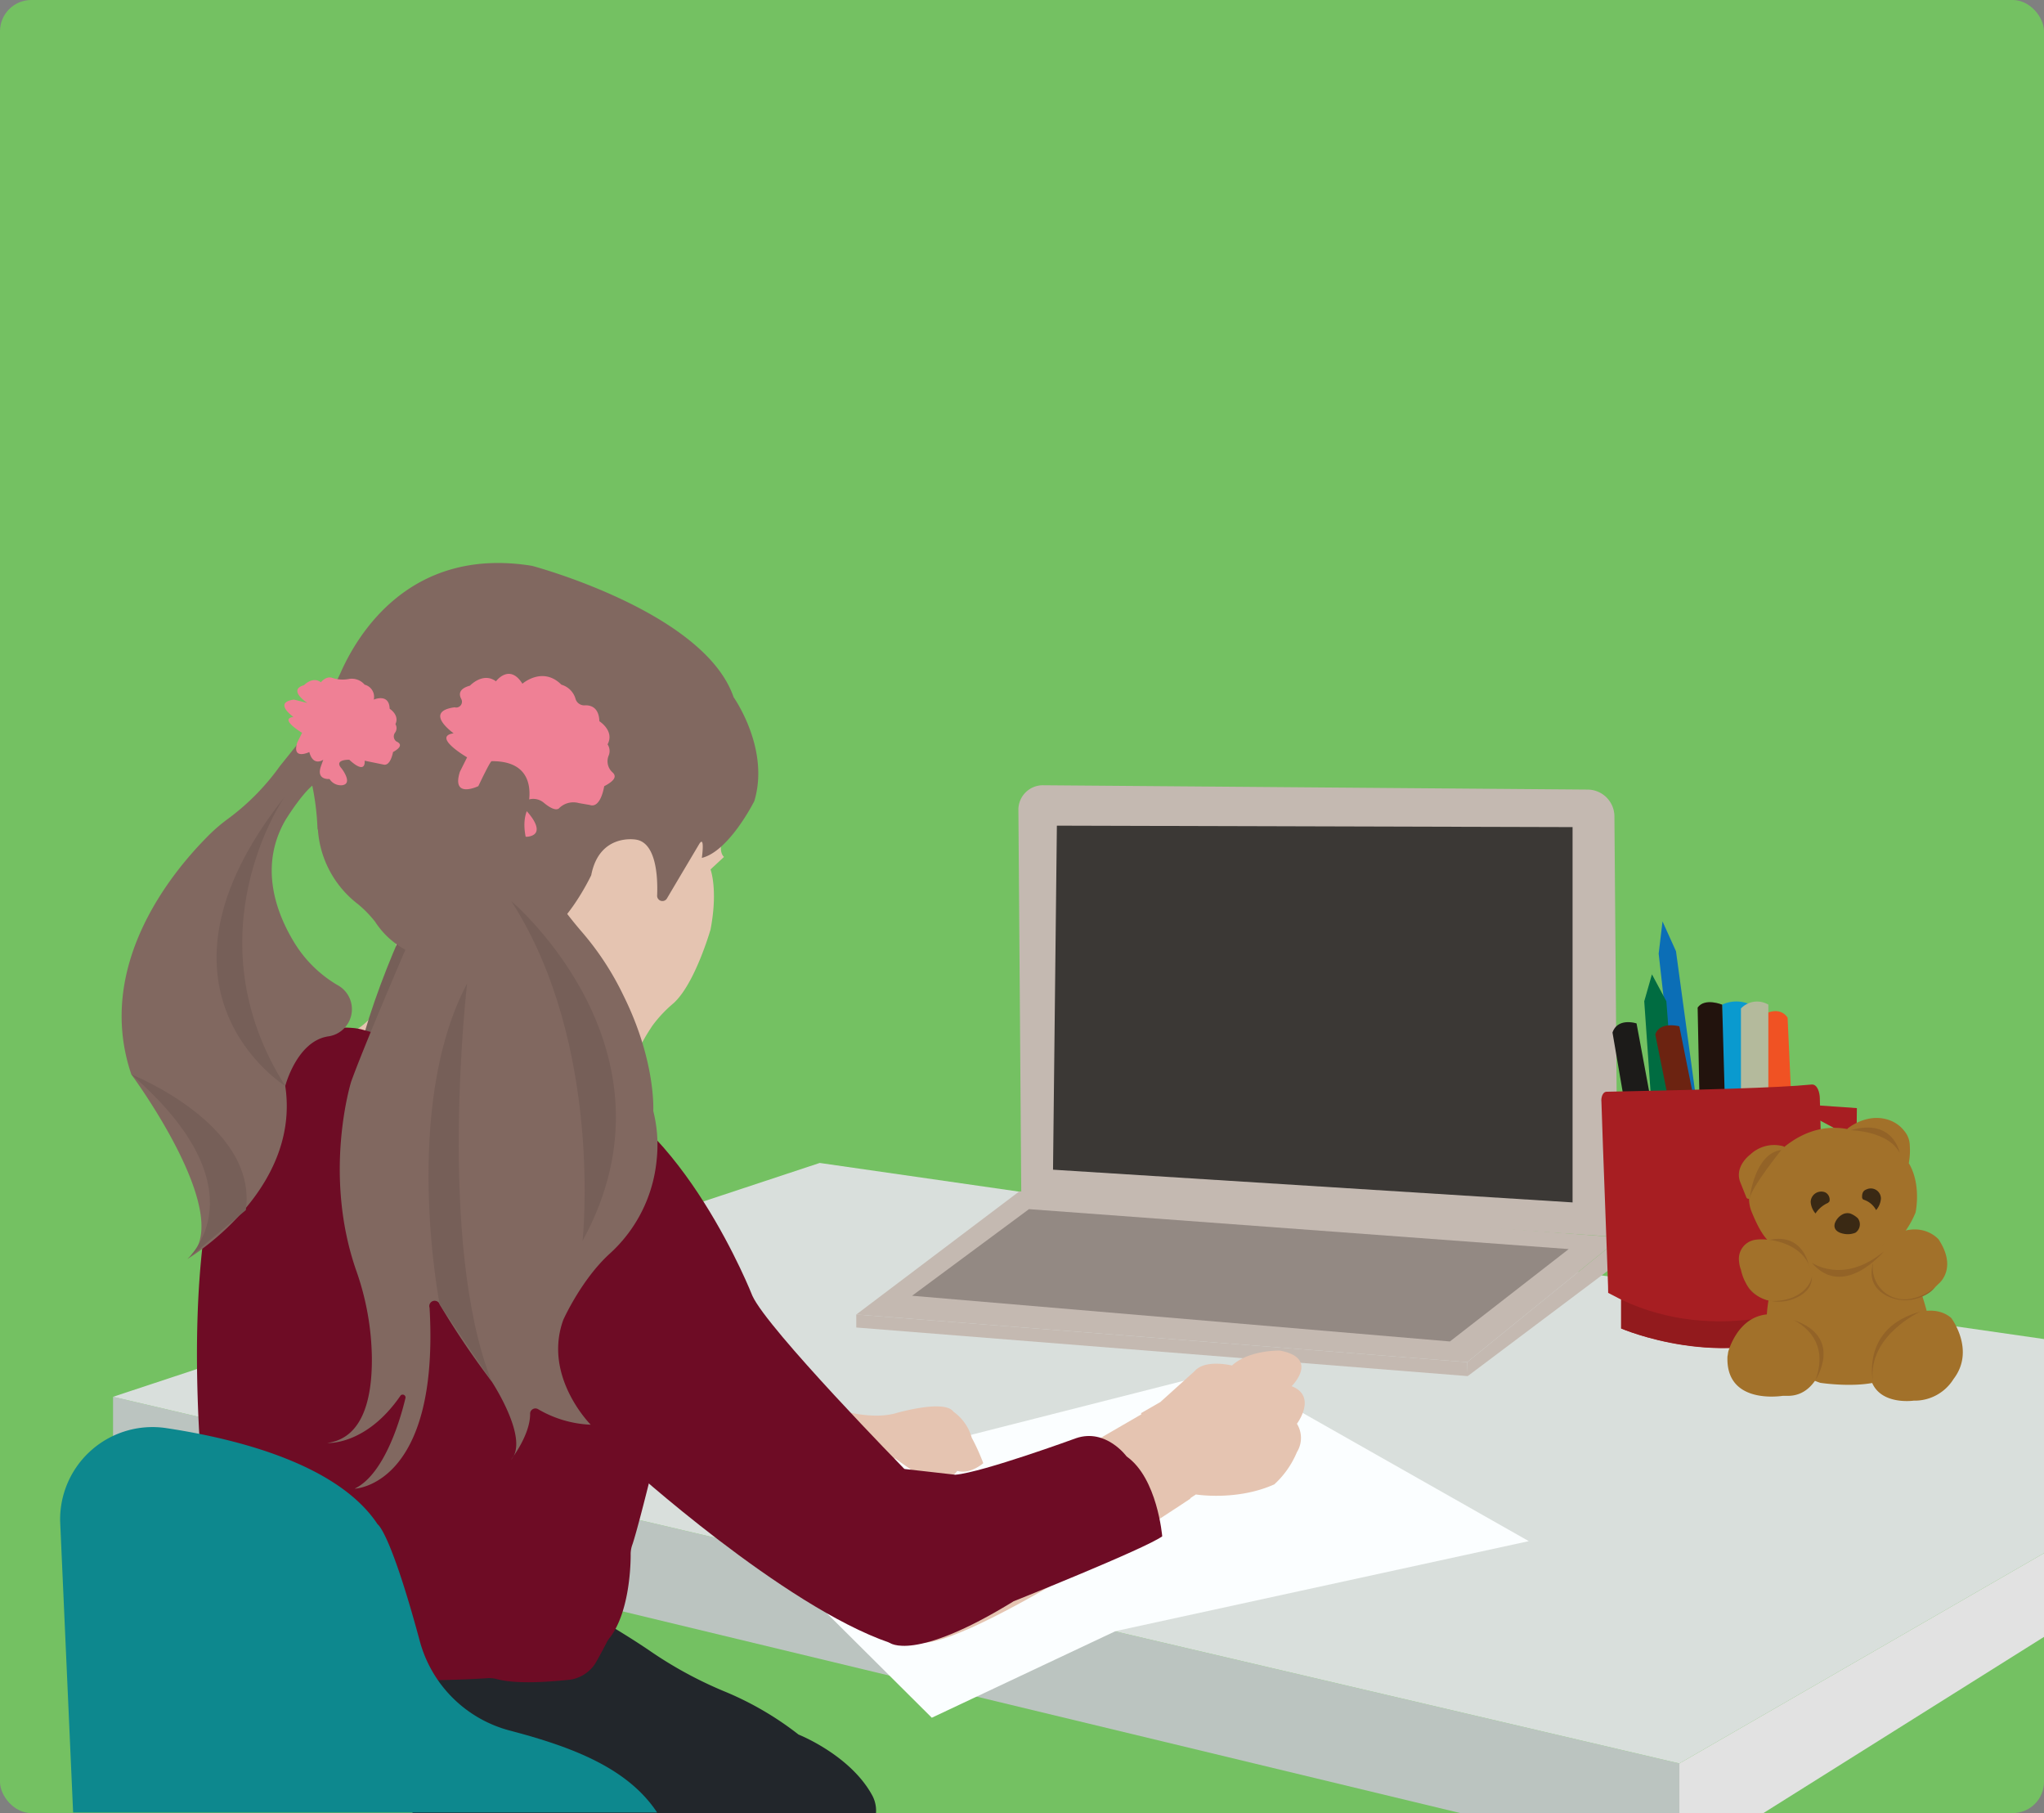 <svg xmlns="http://www.w3.org/2000/svg" viewBox="0 0 424.9 376.8"><rect x="0" y="0" width="424.9" height="376.8" fill="#808080" stroke="none"/><defs><style>.cls-1{fill:#74c162;}.cls-2{fill:#bbc4c0;}.cls-3{fill:#d9dfdc;}.cls-4{fill:#c4b9b1;}.cls-5{fill:#fbfeff;}.cls-6{fill:#e5c4b1;}.cls-7{fill:#0b6eb6;}.cls-8{fill:#006c41;}.cls-9{fill:#6e0c25;}.cls-10{fill:#3b3835;}.cls-11{fill:#ee3c92;}.cls-12{fill:#6c2311;}.cls-13{fill:#0a9acf;}.cls-14{fill:#1c1b19;}.cls-15{fill:#f05223;}.cls-16{fill:#b4ba9c;}.cls-17{fill:#22130d;}.cls-18{fill:#a71e22;}.cls-19{fill:#921a1d;}.cls-20{fill:#a2712a;}.cls-21{fill:#3a2914;}.cls-22{fill:#936327;}.cls-23{fill:#938983;}.cls-24{fill:#765f58;}.cls-25{fill:#e2e2e2;}.cls-26{fill:#22262b;}.cls-27{fill:#816860;}.cls-28{fill:#ef8095;}.cls-29{fill:#0d888e;}</style></defs><g id="Layer_2" data-name="Layer 2"><g id="Vectors"><rect class="cls-1" width="424.9" height="376.82" rx="6.5"/><polygon class="cls-2" points="23.5 309.4 303.5 376.8 349.1 376.8 349.1 366.5 23.5 290.3 23.5 309.4"/><polygon class="cls-3" points="424.9 278.3 170.4 241.7 23.5 290.3 349.1 366.5 424.9 322.8 424.9 278.3"/><path class="cls-4" d="M211.7,168.1l.6,80.4,124,8.6-.7-87.4a5.6,5.6,0,0,0-5.5-5.6l-113.4-.9A5.1,5.1,0,0,0,211.7,168.1Z"/><polygon class="cls-5" points="153.3 316.8 193.7 357 231.9 339 317.8 320.3 255 284.7 157.8 309.4 153.3 316.8"/><path class="cls-6" d="M81.6,185.2s5.2,24.4-10.5,30.3c0,0,22.8,18.5,44.6,11.4,0,0,1.2-17.3,10.6-20.1C126.3,206.8,104.8,180.1,81.6,185.2Z"/><path class="cls-6" d="M147.7,142.3s9.7,13.3,3.5,28.9c0,0-2.5,5.2-.7,6.9l-2.8,2.6h0s1.6,4.2,0,12.5c0,0-3.3,11.5-7.8,15.4a26.7,26.7,0,0,0-4.3,4.6c-.6.9-1.3,2-1.9,3.1a5.6,5.6,0,0,1-5.5,3c-6.3-.4-18-3.1-27-16.1,0,0-29.8-13.5-21.1-38.2,0,0-1.6-39.3,28.9-40.5C109,124.5,130.8,121.9,147.7,142.3Z"/><path class="cls-6" d="M240.1,292.3s10.9,6.9,7.3,19.2c0,0-46.5,31.3-56.4,29.9,0,0-15.3-15.3-.9-30.6,0,0,33.9-8.3,39.3-12.3Z"/><path class="cls-6" d="M173.1,292.6s7.1,2.6,12.8,1.2c0,0,10.4-3.1,12.3-.4a9.9,9.9,0,0,1,3.8,5.4,43.6,43.6,0,0,1,2.4,5.3s-2.7,2.4-5.4,1.6c0,0-2.8,4.1-8.1.8l-5-3.5,1.3,3.1S172.9,311.6,173.1,292.6Z"/><path class="cls-7" d="M345.6,191.5l-.8,6.7,4.2,37.4s3,1.4,4.4-1.2l-5-36.7Z"/><path class="cls-8" d="M341.8,208.1l1.6-5.6,3,5.6,2.1,27.5a2.6,2.6,0,0,1-3.2,2.7,2,2,0,0,1-1.5-1.5Z"/><path class="cls-9" d="M184.2,307s-10.5,23.7.7,34.4c0,0,5,4.2,25.8-8.6,0,0,27.3-10.9,30.9-13.5,0,0-1-12.1-7.4-16.6,0,0-4.3-5.9-10.5-3.8,0,0-19.4,7.1-25.1,7.6L188,305.3Z"/><polygon class="cls-4" points="178 273.2 211.9 247.6 336.9 257.2 305 283.1 178 273.2"/><polygon class="cls-4" points="305.1 286 305 283.1 336.9 257.2 336.9 262.1 305.1 286"/><polygon class="cls-4" points="178 273.2 305 283.1 305.1 286 178 275.9 178 273.2"/><path class="cls-6" d="M256.1,283.8s-5.6-1.4-7.8,1.2l-7.1,6.4-4,2.3s2.2,12.2,8.5,18.8l2.9-1.9s8.5,1.4,16.3-2.1a19,19,0,0,0,4.7-6.7,5.6,5.6,0,0,0,0-5.9s4.3-5.7-1.1-7.8c0,0,5.9-5.8-2.4-7.4C266.1,280.7,259.7,280.5,256.1,283.8Z"/><polygon class="cls-10" points="219.7 171.6 218.9 243.1 326.9 249.9 326.9 171.9 219.7 171.6"/><path class="cls-11" d="M363.2,215.8l.7,22s3.6,2,5.8-1l-.6-21.5S365.6,213.5,363.2,215.8Z"/><path class="cls-12" d="M344.1,215l5,24.9a3.9,3.9,0,0,0,5-1.5l-5-25.1S345,212.2,344.1,215Z"/><path class="cls-13" d="M358,208.8v31.5s2.4,2.5,5.9-.4V208.8A6.9,6.9,0,0,0,358,208.8Z"/><path class="cls-14" d="M335.2,214.6l3.4,19.8a3.9,3.9,0,0,0,5.5-.7l-3.9-21S336.3,211.4,335.2,214.6Z"/><path class="cls-15" d="M366.4,211l1.2,23.4s3.2,2.4,5-1l-1-21.9S370.1,208.8,366.4,211Z"/><path class="cls-16" d="M361.9,209.6v25.6s3.7,2.3,5.7-.8V208.8A4.6,4.6,0,0,0,361.9,209.6Z"/><path class="cls-17" d="M352.9,209.4l.5,25s3.5,2.3,5.3-.7l-.7-24.9S354.4,207.3,352.9,209.4Z"/><path class="cls-18" d="M334,226.9c-.9,0-1.2,1.3-1.1,2.1.2,7.2,1.5,39.8,1.4,39.7l2.7,1.4v6s21.1,9.2,39.9,0V271l2.5-.9-1.1-41.8c0-1.2-.5-3-1.7-2.9C369.7,226.1,353.2,226.5,334,226.9Z"/><polygon class="cls-18" points="375.9 229.6 386 230.3 385.7 259.8 379.4 265.6 379.4 263.2 382.3 259.9 382.5 235.1 375.2 231.2 375.9 229.6"/><path class="cls-19" d="M337,270.1v6s21.3,9.1,39.9,0V271S357.2,279.7,337,270.1Z"/><path class="cls-20" d="M364.1,246.3a7.5,7.5,0,0,0,0,5.5c.9,2.2,2.3,5.3,4,6.5,0,0,5.6,5,9.4,5.7,0,0,8.6.5,13.4-3.1a19.6,19.6,0,0,0,7.3-8.9s2.6-11.7-7.4-14.8l-2.2-.9c-2.7-1.5-10.7-4.7-19.2,3.4A12.5,12.5,0,0,0,364.1,246.3Z"/><path class="cls-20" d="M384,234.6s4.2-3.6,9-1.7a6.8,6.8,0,0,1,2.9,2.2,4.8,4.8,0,0,1,1.1,3,14.3,14.3,0,0,1-.2,3.6S388.7,241.3,384,234.6Z"/><path class="cls-20" d="M371,238.7a.5.5,0,0,0-.4-.5,7.2,7.2,0,0,0-6.7,1.7s-3.5,2.5-2.1,5.9l1.2,3a.5.5,0,0,0,.7.3A11.7,11.7,0,0,0,371,238.7Z"/><path class="cls-20" d="M359.1,281.9c.1-.4.1-.8.2-1.1.7-2.2,3.4-8.8,10.7-7.5,0,0,7.3-.1,8.8,8.9a5.4,5.4,0,0,1-.3,2.5c-.8,2-2.8,5.5-7,5.4h-.9C368.5,290.4,358.7,291.2,359.1,281.9Z"/><path class="cls-20" d="M388.6,284.8s1.4-10.4,8.8-11.6c0,0,4.8-2.2,8.2.7,0,0,5.1,6.7.5,12.7a9.5,9.5,0,0,1-8.3,4.5S389,292.4,388.6,284.8Z"/><path class="cls-20" d="M369,264.8s-2.7,7.6-1.4,13a18.4,18.4,0,0,0,10.8,9.6s8.5,1.3,13.4-.7c0,0,9.4-3.1,8.7-14.3,0,0-3.6-13.9-7.9-15.2,0,0-11.8-3.9-19.6,2.7Z"/><path class="cls-21" d="M387.3,249.3a4.5,4.5,0,0,1,2.7,2.2,4.1,4.1,0,0,0,1-2.4,2.1,2.1,0,0,0-3-1.9c-.6.2-1,.7-.9,1.8Z"/><path class="cls-21" d="M384.6,252.2a4.7,4.7,0,0,1,1.6,1,2.1,2.1,0,0,1-.5,3,4.2,4.2,0,0,1-1.8.3s-3-.1-2.5-2.2a3.4,3.4,0,0,1,1.8-2A2.3,2.3,0,0,1,384.6,252.2Z"/><path class="cls-21" d="M380,250a6,6,0,0,0-2.6,2.2,4.1,4.1,0,0,1-1-2.4,2.2,2.2,0,0,1,3-2,1.7,1.7,0,0,1,.9,1.9Z"/><path class="cls-22" d="M390.5,259.9c-1.4,2.5-3,6.9,1.7,9.4a8.5,8.5,0,0,0,7.3.2c2.4-1,4.6-3,2.9-6.9,0,0-1.4-7-8.7-5.1A5.1,5.1,0,0,0,390.5,259.9Z"/><path class="cls-20" d="M389.4,262.1c0,.4-.1.9-.1,1.4a6.6,6.6,0,0,0,8,6.4,10.5,10.5,0,0,0,5.7-3.1s4-3.1,0-9.2c0,0-3.4-4.1-9.6-.8L391,259A5.2,5.2,0,0,0,389.4,262.1Z"/><path class="cls-22" d="M364.1,260.2c-1.4,2.5-3,6.9,1.7,9.4a8.7,8.7,0,0,0,7.4.2c2.3-1,4.6-3,2.8-6.9,0,0-1.3-7-8.6-5.1A5.1,5.1,0,0,0,364.1,260.2Z"/><path class="cls-20" d="M364.7,257.7c2.6-.5,9,.4,11.2,4.9.8,1.6,1,2.3.5,3.6s-2.6,4.2-8,4.2h-.2c-.8-.1-5.1-1-6.3-6.5a6.5,6.5,0,0,1-.4-1.8A4,4,0,0,1,364.7,257.7Z"/><path class="cls-22" d="M376.6,262.4s6.5,4.7,15-2.3C391.6,260.1,383.2,270.2,376.6,262.4Z"/><path class="cls-22" d="M389.3,286.8s-2.3-10.9,9.9-14.2C399.2,272.6,388.4,277.5,389.3,286.8Z"/><path class="cls-22" d="M372.7,274.3s8.1,3.3,4.7,12.5C377.4,286.8,383.4,277.8,372.7,274.3Z"/><path class="cls-22" d="M384.7,234.9s7.8.1,10.2,4.7C394.9,239.6,393.6,232.3,384.7,234.9Z"/><path class="cls-22" d="M363.7,249.1s1-9.4,6.6-10.1C370.3,239,364.1,246.7,363.7,249.1Z"/><path class="cls-9" d="M105.5,230.7s-30.6,28.4,24.9,73.7c0,0,32.4,29.4,54.5,37,0,0,15.9-7.2,3.1-36.1,0,0-28.5-29.1-31.6-36,0,0-14.5-37-37-44.3C119.4,225,112.8,223.1,105.5,230.7Z"/><polygon class="cls-23" points="213.9 251.3 189.6 269.3 301.4 278.8 326.1 259.6 213.9 251.3"/><path class="cls-24" d="M98.7,164.9S65.5,217.5,73.2,247C73.2,247,81.1,194.7,98.7,164.9Z"/><polygon class="cls-25" points="349.1 376.8 366.6 376.8 424.9 340.2 424.9 322.8 349.1 366.5 349.1 376.8"/><path class="cls-26" d="M166,360.5a65.7,65.7,0,0,0-15-8.8,84.7,84.7,0,0,1-16.2-8.8c-11.7-7.9-30.4-17.5-30.4-17.5-11.5-1.6-19,2.9-23.4,7.1a39.6,39.6,0,0,1-9.6,7.2,13.6,13.6,0,0,0-3.1,2.4c-5.8,6.2-5.3,16.1.7,22.1a80.8,80.8,0,0,0,16.9,12.6h96.2a6.7,6.7,0,0,0-.7-3.5C176.9,364.8,166,360.5,166,360.5Z"/><path class="cls-27" d="M67.9,145v-.2a27,27,0,0,0,3-5.2c3.5-7.8,14.4-26.1,39.7-22,0,0,35.8,9.5,41.9,27.3,0,0,7.6,10.7,4.3,21.6,0,0-5.2,10.4-10.9,11.8,0,0,.7-5-.6-2.8s-4.4,7.4-6.7,11.3a1.1,1.1,0,0,1-2-.6c.2-4.6-.4-11.1-4.4-11.7,0,0-7.6-1.4-9.3,7.4,0,0-5.9,12.6-12.8,13.9a18.5,18.5,0,0,0-4.2,1.1c-4.1,1.7-12.8,4.2-20.6,1a17.2,17.2,0,0,1-7.3-6.3,23.4,23.4,0,0,0-3.6-3.7,21.3,21.3,0,0,1-8.3-15.3c0-.2-.1-.3-.1-.4a54,54,0,0,0-1.1-9c-.2-1-.4-2.2-.6-3.5A20.3,20.3,0,0,1,67.9,145Z"/><path class="cls-28" d="M103.8,165.9s-3.2,2.3-4.4-2.5c0,0-5.6,2.7-3.8-3l1.5-3s-7.4-4.3-2.8-5c0,0-6.4-4.5.2-5.4h0a1.2,1.2,0,0,0,1.4-1.7c-.6-1.1-.4-2.2,1.8-2.8,0,0,2.7-2.9,5.4-.9,0,0,2.8-3.8,5.5.5,0,0,4.2-3.7,8.1.2a4.3,4.3,0,0,1,2.9,2.8,1.9,1.9,0,0,0,1.9,1.5c1.4-.1,3,.5,3.1,3.3,0,0,3.2,2,1.7,4.8a2.5,2.5,0,0,1,.2,2.4,3.1,3.1,0,0,0,.8,3.4c.8.7.8,1.6-1.7,2.9,0,0-.7,4.7-3,3.9l-2.3-.4a4.2,4.2,0,0,0-4,1c-.4.5-1.4.5-3.3-1.1a3.4,3.4,0,0,0-3.2-.6c-1,.3-1.6,1-.3,2.4s3.8,4.8.2,5.3a4.6,4.6,0,0,1-4-2s-4.2.4-2.6-3.8Z"/><path class="cls-9" d="M75,213.9c3.2.9,20.4,5.6,29.1,5.5a5.8,5.8,0,0,1,1.9.2,50.8,50.8,0,0,1,16.8,7.5,38.2,38.2,0,0,1,16.1,24.8c1.8,9.7,3.6,24.1,1.2,34.9,0,0-6.6,28-8.6,34.1a5.9,5.9,0,0,0-.4,2.3c0,3.2-.5,12-4.2,17a5.5,5.5,0,0,0-.9,1.4c-.5.9-1.4,2.7-2.3,4.2a7.6,7.6,0,0,1-5.2,3.3c-3.9.4-10.9,1-15.1-.1a6.2,6.2,0,0,0-2.3-.2c-6.4.4-34.8,1.8-50.7-4.2a7.5,7.5,0,0,1-4.6-5.6c-2.5-16-11.2-77.8,3.4-107.8,0,0,7.8-19.4,24.7-17.5Z"/><path class="cls-27" d="M102.2,158.2c-1.1.1-24.2,52.8-29.2,66.6,0,0-6,19.2,1.1,39.4A56.5,56.5,0,0,1,77.3,282c.1,8.1-1.6,16.9-9.3,17.9,0,0,8.1.6,15.3-9.9a.6.6,0,0,1,1,.5c-1.3,5.5-4.7,16.1-10.6,18.9,0,0,17.7-.5,15.6-37.6a1.1,1.1,0,0,1,2.1-.7,172.4,172.4,0,0,0,10.8,16s8,12.1,4,16.3c0,0,4-5.1,4-9.5a1.1,1.1,0,0,1,1.7-1,23.5,23.5,0,0,0,10.9,3.2s-10-10-5.7-21.8c0,0,3.7-8.3,9.6-13.7a30.1,30.1,0,0,0,9.8-19.5,28.7,28.7,0,0,0-.7-10.2s.6-10.3-6.2-24a59.7,59.7,0,0,0-8.8-13.4c-4.8-5.6-14-17.8-11.3-24.9C109.5,168.6,113.1,158.1,102.2,158.2Z"/><path class="cls-24" d="M106.3,187.3s36.6,30.8,14.8,70.6C121.1,257.9,125.5,217.2,106.3,187.3Z"/><path class="cls-24" d="M91.4,271.1s-8-40.8,5.7-66.7c0,0-6.3,54,5.1,82.7Z"/><path class="cls-27" d="M58.2,159.2a49,49,0,0,1-10.7,10.9,34.7,34.7,0,0,0-4.6,4c-7.4,7.5-23.2,26.8-15.6,49.2,0,0,22.5,30.4,11.6,38.4,0,0,23.7-14,20.4-36,0,0,2.4-9.3,8.9-10.3a5.7,5.7,0,0,0,1.9-10.7,25.9,25.9,0,0,1-8.8-8.6c-3.9-6.3-7.5-16-2-25.6,0,0,3.1-5.1,5.7-7.3,4.1-3.4,6.5-7.7,4.9-10.7a3.7,3.7,0,0,0-6-.4Z"/><path class="cls-24" d="M59.3,225.7s-32-19.8-.2-60C59.1,165.7,39.3,194.2,59.3,225.7Z"/><path class="cls-24" d="M38.9,261.7s16.3-14.2-11.6-38.4c0,0,26.3,10.4,23.8,28.2Z"/><path class="cls-29" d="M106.1,359.7a26.3,26.3,0,0,1-18.8-18.5c-6.2-23-8.8-24.4-8.8-24.4-8-12.1-28-17.6-44-20a19.2,19.2,0,0,0-22,19.3l2.7,60.6H136.6C130.4,367.3,118.6,363,106.1,359.7Z"/><path class="cls-28" d="M67.2,157.9s-2.1,1.5-2.9-1.6c0,0-3.7,1.8-2.5-2l1-2s-4.9-2.9-1.8-3.3c0,0-4.3-3,.1-3.6l2.8.7s-4.2-2.7-.7-3.7c0,0,1.8-1.9,3.5-.6,0,0,1.1-1.4,2.4-.9a6.9,6.9,0,0,0,3.5.2,3.5,3.5,0,0,1,3.2,1.2,2.6,2.6,0,0,1,1.9,3.1s3.2-1.4,3.3,1.9c0,0,2.1,1.3,1.2,3.2a1.6,1.6,0,0,1-.1,1.8,1.3,1.3,0,0,0,.3,1.8c.9.4,1.3,1.1-.7,2.2,0,0-.5,3-2,2.6l-3.9-.8s.4,3.1-3.2-.2c0,0-3.3-.1-1.6,1.8,0,0,2.5,3.2.1,3.5a2.8,2.8,0,0,1-2.6-1.3s-2.8.3-1.8-2.6Z"/></g></g></svg>